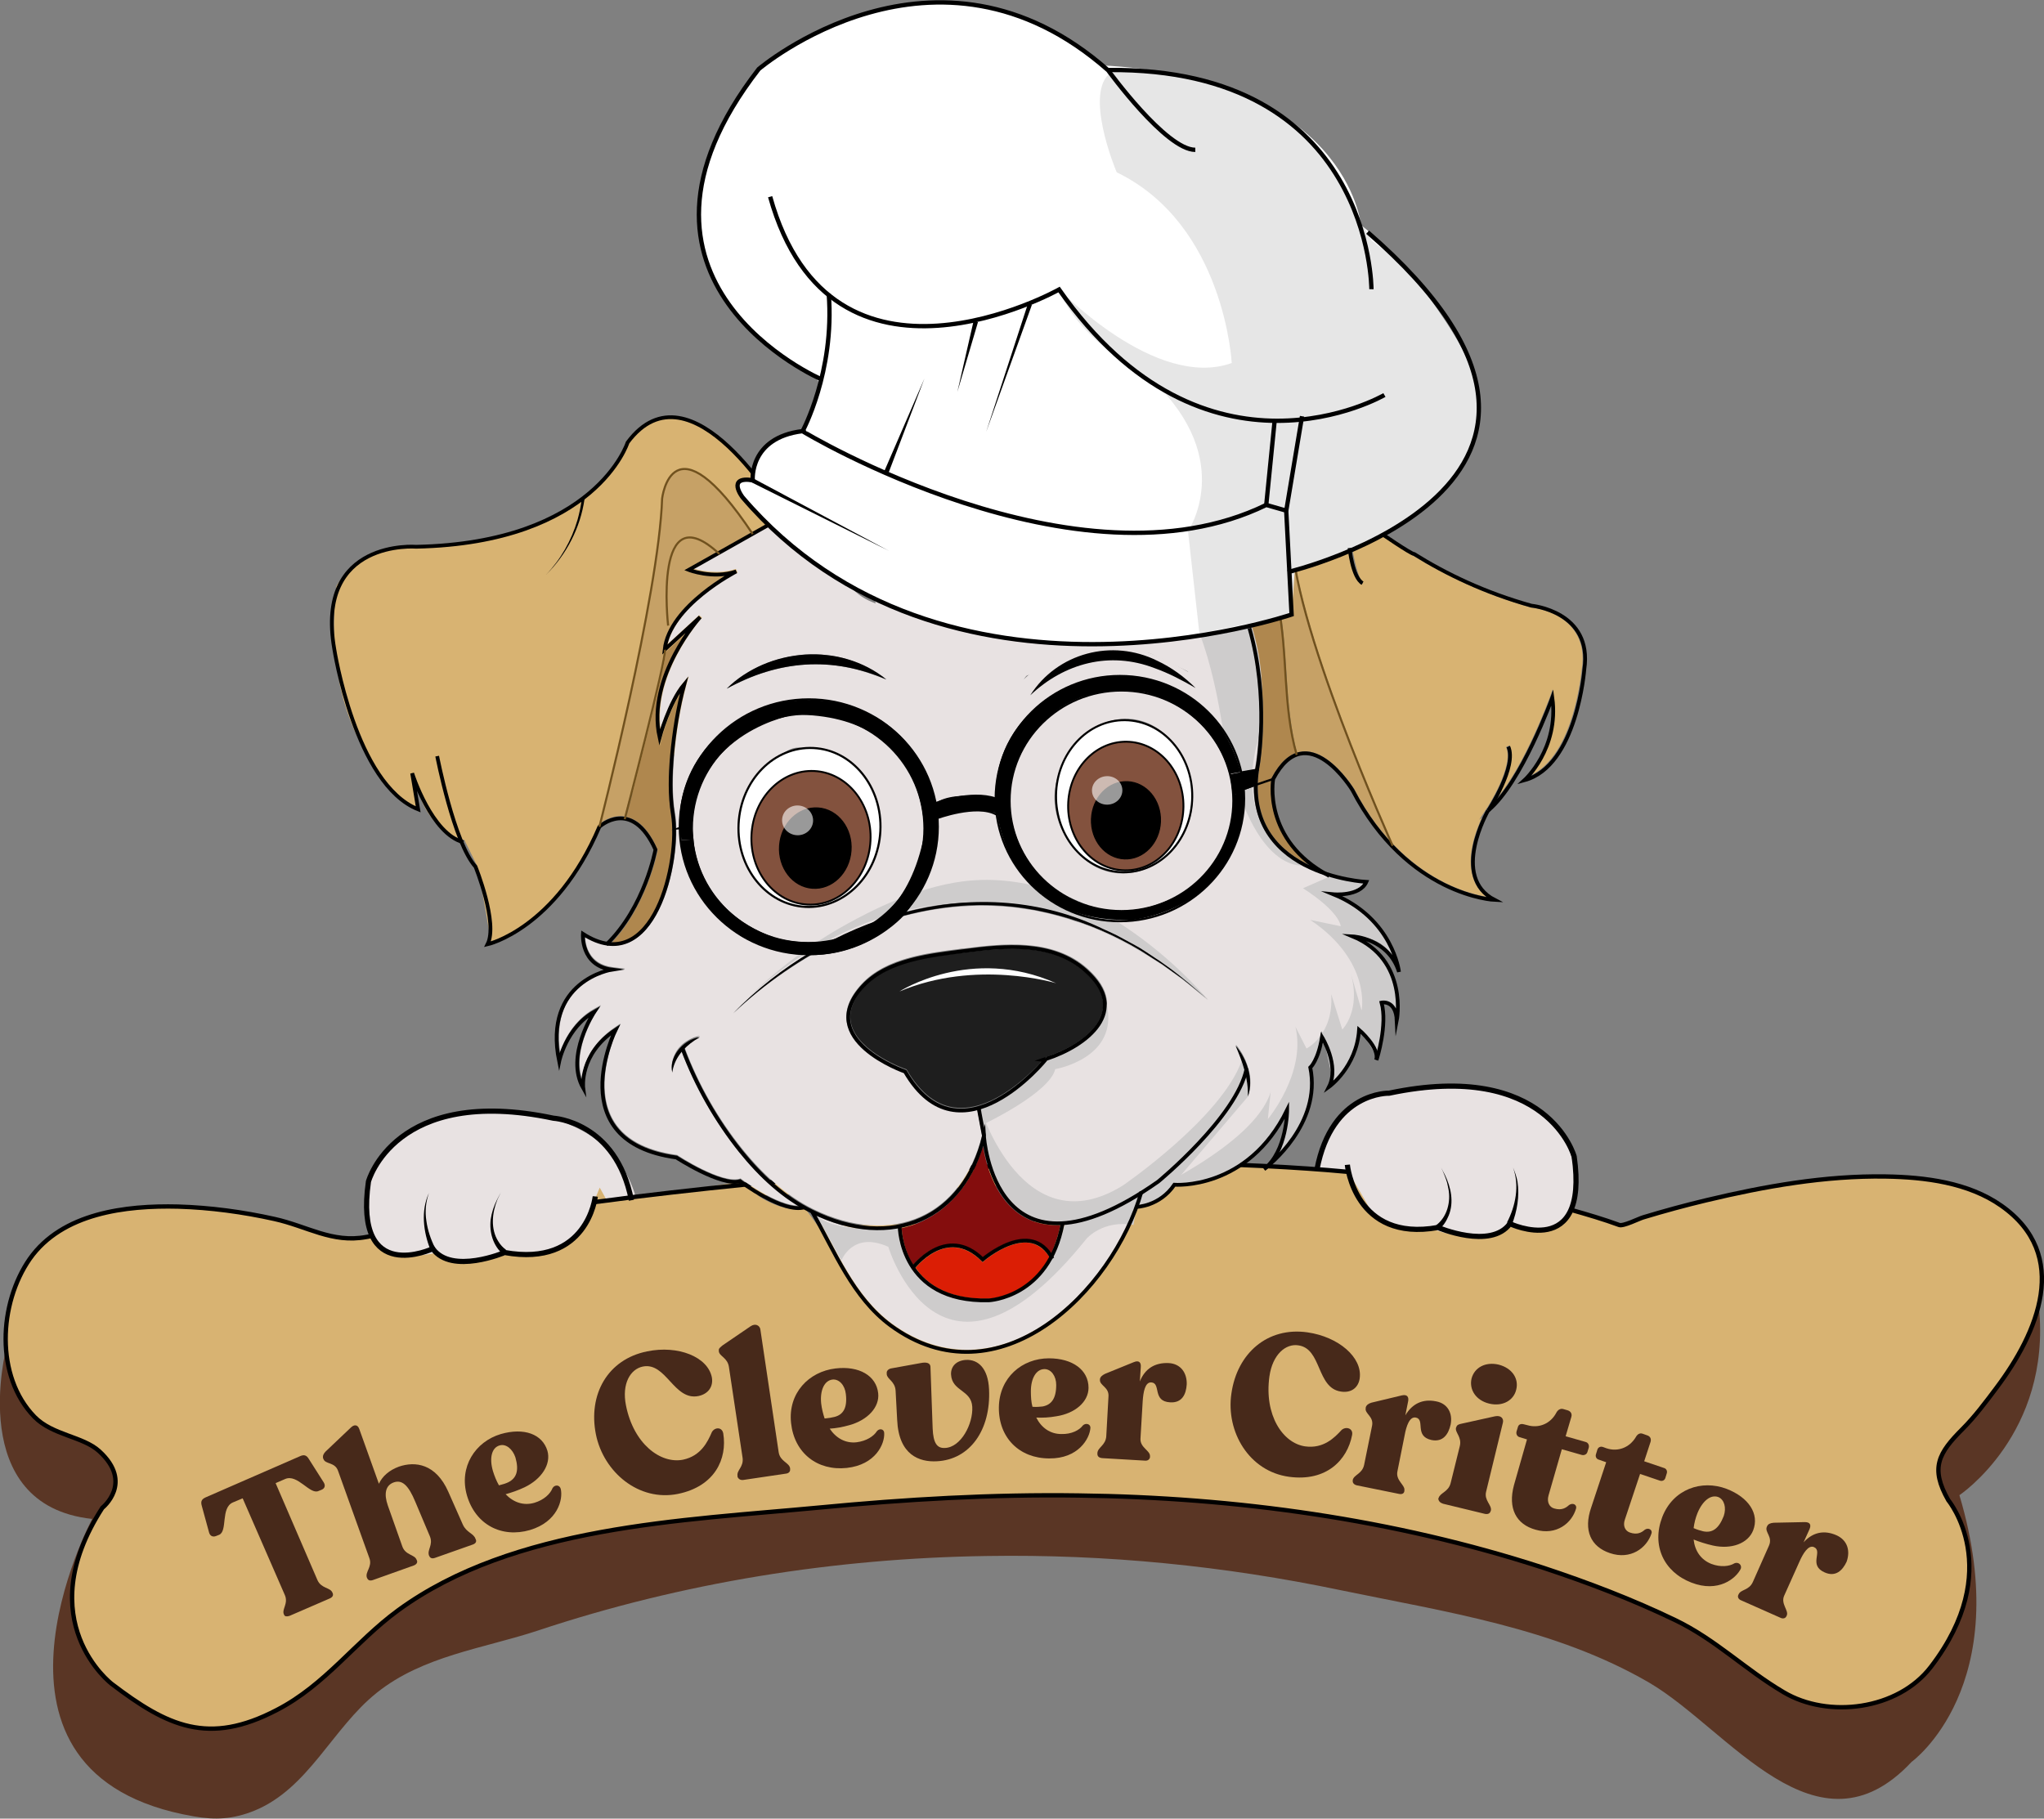 <?xml version="1.0" encoding="UTF-8"?>
<svg xmlns="http://www.w3.org/2000/svg" xmlns:xlink="http://www.w3.org/1999/xlink" version="1.1" id="Layer_1" x="0px" y="0px" viewBox="0 0 645.2 574.1" style="enable-background:new 0 0 645.2 574.1;" xml:space="preserve">
<rect x="0" y="0" width="645.2" height="574.1" fill="#808080" stroke="none"/>
<style type="text/css">
	.st0{fill:#E8E2E2;}
	.st1{fill:#5A3625;}
	.st2{fill:#D8B372;stroke:#000000;stroke-width:1.372;stroke-miterlimit:10;}
	.st3{fill:#D8B372;}
	.st4{fill:#AF874E;}
	.st5{fill:#DB1E05;}
	.st6{fill:#C6A166;}
	.st7{fill:#1E1E1E;}
	.st8{fill:#FFFFFF;}
	.st9{fill:#840D0D;}
	.st10{fill:#CECCCC;}
	.st11{fill:none;stroke:#000000;stroke-width:1.188;stroke-miterlimit:10;}
	.st12{fill:#FFFFFF;stroke:#000000;stroke-width:0.637;stroke-miterlimit:10;}
	.st13{fill:none;stroke:#70511E;stroke-width:0.661;stroke-miterlimit:10;}
	.st14{fill:none;stroke:#000000;stroke-width:1.63;stroke-miterlimit:10;}
	.st15{fill:none;stroke:#000000;stroke-width:1.366;stroke-miterlimit:10;}
	.st16{fill:none;stroke:#000000;stroke-width:0.686;stroke-miterlimit:10;}
	.st17{fill:none;stroke:#000000;stroke-width:0.713;stroke-miterlimit:10;}
	.st18{fill:none;stroke:#000000;stroke-width:0.618;stroke-miterlimit:10;}
	.st19{fill:none;stroke:#000000;stroke-width:0.642;stroke-miterlimit:10;}
	.st20{fill:#83523E;stroke:#000000;stroke-width:0.59;stroke-miterlimit:10;}
	.st21{stroke:#000000;stroke-width:0.334;stroke-miterlimit:10;}
	.st22{opacity:0.6;fill:#FFFFFF;}
	.st23{opacity:0.1;}
	.st24{fill:#FFFFFF;stroke:#000000;stroke-width:0.663;stroke-miterlimit:10;}
	.st25{stroke:#000000;stroke-width:0.348;stroke-miterlimit:10;}
	.st26{fill:#47291A;}
</style>
<g>
	<g>
		<path class="st0" d="M329.8,203.1l-11,11.8l10.3-3.2c0,0,18.1-15.9,50,0.6l-3.2-9.6L329.8,203.1z"></path>
		<path class="st1" d="M2,425.5c0,0-13.1,49.7,27.1,54c0,0-43.2,81,32.1,93.9c6.8,1.2,12.4,0.9,19.1-1.8c17.1-7,24.6-26,38.6-37.2    c14.6-11.7,33.7-14,50.7-19.6c45.9-15.3,94-22.9,142-23.6c37.4-0.6,74.8,3.1,111.6,10.8c32.8,6.8,67.7,11.9,97.4,29.2    c25.1,14.7,52.9,57,82.8,25c0,0,33.1-23.8,15.1-84.2c0,0,29.1-19.4,25.1-59.4"></path>
		<path class="st2" d="M495.8,381.9c5.3,1.5,10.4,3,15.3,4.8c1.3,0.5,6.2-2,7.6-2.4c6.6-2,13.2-3.8,19.9-5.4    c18.4-4.4,37.5-7.8,56.6-7.5c12.4,0.2,26.1,1.9,36.5,9.2c22.2,15.6,11.5,40.2-1.5,57.5c-3.3,4.4-6.8,9.1-10.7,13    c-7.6,7.6-10.3,12.3-4.5,22.5c0,0,18.1,21.8-5.5,52.6c-10.4,13.6-32.4,16.4-46.5,8c-12.2-7.2-21.4-16.6-34.3-22.8    c-13.5-6.5-27.4-11.8-41.6-16.5c-47.1-15.3-97.1-22.2-146.6-22.8c-27.3-0.4-54.7,1.2-81.8,3.8c-43.3,4.1-96.6,5.8-133.1,32.5    c-13.5,9.9-22.9,23.5-38.2,31.4c-21.6,11.3-34.5,5.2-52.1-8.2c0,0-26.1-19.8-3-55.6c0,0,10-7.9-1-17.9c-5.2-4.7-14.7-5-20.4-10.8    c-12.5-12.8-11.3-35.8-1.5-49.9c10.2-14.5,30.3-16.9,46.8-16.5c10.2,0.3,20.5,1.7,30.4,3.9c10.4,2.3,18.2,7.7,29,5.7    c0,0,0.7-0.1,2-0.4"></path>
		<path class="st0" d="M416.5,369.2l9.2,0.8c0,0,3.6,22,26.7,18.1c0,0,17.1,6.2,23.8-1c0,0,20.1,7.7,20.8-12.4c0,0,4-29-37.2-31.7    l-21.6,2.2C438.3,345,416.7,347.6,416.5,369.2z"></path>
		<path class="st0" d="M200.7,377.9l-13.6,2.7c0,0-1,17.6-26.9,15.4c0,0-15.8,5-22.6-0.5c0,0-20.8,5.2-21.6-9.4    c0,0-8.3-27,31.4-35.2C147.4,350.8,191.2,345.2,200.7,377.9z"></path>
		<path class="st3" d="M183.5,389.3l5.8-14.4l2.5,4.5l41.8-6.3c0,0,11,10.6,20.4,8.2l5.5,7.5l-32.1,18.8L183.5,389.3z"></path>
		<path class="st3" d="M434.3,384.8l-8.6-14.8l-36-1.4c0,0-7.4,6.6-18.9,5.4c0,0-3,6.6-11.1,6.4l-9.1,17.6l45.2,9.3L434.3,384.8z"></path>
		<path class="st2" d="M187.5,379.5c4.2-0.5,8.6-1.1,13.1-1.7c59.1-7.2,140-13.9,212.1-8.9c4.2,0.3,8.3,0.6,12.4,1    c0.2,0,0.3,0,0.4,0"></path>
		<g>
			<path class="st3" d="M189.7,259.8c0,0-13.8,34.1-34.8,37.3c0,0-2.8-17.5-4.4-24l-3.9-7.9c0,0-12.7-2.6-15.5-19.4     c-0.1-0.6-0.2-1.3-0.3-2l1.1,12.1c0,0-31.8-19.4-25.7-70.9c0,0,8-14.4,25.3-11.9c0,0,57.2-2.4,66.1-33.6c0,0,19-27.5,48.7,23.2     L220.4,231L189.7,259.8z"></path>
			<path class="st4" d="M199.8,295.7c10.4-6.7,13.7-28.6,12.1-38.4c-1.1-6.6-0.7-13.3-0.3-18.5c0.6-6.9,1.7-13.6,3.2-19.9     c-3.7,5.8-5.9,14-5.9,14.1l-0.6,2.4l-0.5-2.4c-2.8-13.2,4.1-26.1,8.9-33.2l-6.5,6c-0.6,6.1-10.8,45.7-12.5,52.1c0,0,0,0,0,0     c3.9,0.8,7.2,4.2,9.8,10.1l0.1,0.2l0,0.2c0,0.2-3.3,17.4-14.6,29.3C195.3,297.7,197.6,297.1,199.8,295.7z"></path>
			<path class="st5" d="M325.3,392.4c-6.7-1.2-14.6,5.6-14.7,5.7l-0.4,0.4l-0.4-0.4c-3.1-3.1-6.4-4.5-9.8-4.3     c-5.4,0.4-9.7,4.9-11,6.4c0.8,1.1,1.6,2.2,2.7,3.2c4.8,4.6,11.7,6.8,20.5,6.6c0,0,4.7-0.2,9.8-3.3c3-1.8,6.6-4.8,9.3-9.9     C329.7,394.4,327.7,392.9,325.3,392.4z"></path>
			<path class="st6" d="M209.1,206.7l0.2-1.6c1.1-10.8,13.4-19.5,19.5-23.3c-6.1,0.7-11.3-1.3-11.6-1.4L216,180l10.1-5.7     c-4.4-3.9-7.9-5.2-10.4-3.9c-7.2,3.6-4.6,26.9-4.6,27.1l-0.4,0c-0.1-1-2.7-23.8,4.8-27.5c2.7-1.3,6.4,0,11,4.1l10.6-6     c-12-17.8-18.7-20.6-22.2-19.8c-4.8,1.1-5.7,9-5.7,9c-0.9,27.8-17.1,92.8-19.5,102.4c1.4-1,4.2-2.5,7.5-2     c4.3-16.4,11.6-45.6,12.4-51.6L209.1,206.7z"></path>
			<path class="st7" d="M329.9,333.8l0.2-0.1c7.7-2.5,16.4-7.6,17.9-14.5c0.9-4.1-1-8.2-5.5-12.3c-6.3-5.7-14.1-7.4-22.7-7.4     c-4.9,0-10,0.5-15.2,1.2c-0.6,0.1-1.3,0.2-1.9,0.2c-10.6,1.3-22.5,2.8-29.7,10.5c-3.8,4.1-5.3,8.1-4.3,11.9     c2.3,9,17.1,14.2,17.3,14.2l0.2,0.1l0.1,0.2c4.3,7.4,9.7,11.5,15.9,11.9c13.8,1,27.6-15.8,27.8-16L329.9,333.8z"></path>
			<path class="st6" d="M407.6,167.4c0-0.1-2.2-15-9.6-16.5c-5.3-1.1-12,4.8-19.9,17.6c3,3,5.6,6.3,8,9.8c2.9-3.4,5.6-4.9,8.2-4.3     c5.9,1.4,8.7,13,9.4,16.5c1.4,7,1.8,14.2,2.3,21.1c0.5,8.5,1.1,17.4,3.4,26c0.8-0.2,1.5-0.4,2.3-0.4c8.2-0.3,15.4,11.4,15.8,11.9     l0,0c3.4,6.6,7.2,11.9,11.1,16.2C433.5,253.7,406.6,191.4,407.6,167.4z"></path>
			<path class="st4" d="M403.3,190.6c-1.4-7.1-4.6-15.2-9.1-16.2c-2.4-0.6-5.1,0.9-7.9,4.3c0.2,0.4,0.5,0.7,0.7,1.1     c4.9,8,8.3,17.4,10.2,28c3.1,18,0.5,33.4,0.5,33.5c-1.7,9.5-0.2,17.4,4.7,23.5c3,3.7,6.8,6.3,10.8,8.2     c-6.7-5.3-9.6-11.3-10.9-15.9c-1.8-6.3-0.9-11.1-0.9-11.3l0-0.1l0-0.1c2.2-4.2,4.7-6.8,7.6-7.9c-2.4-8.7-2.9-17.5-3.4-26.1     C405.1,204.7,404.7,197.6,403.3,190.6z"></path>
			<path class="st3" d="M483.4,191.8l-0.1,0c-26-7.4-44.5-20.2-55.4-29.8c-1-0.8-1.9-1.7-2.7-2.5c0.4,4.7,1.8,20.2,5,24.6l-0.7,0.4     c-3.5-5-4.9-22.5-5.2-25.8c-9.1-8.5-13.7-15.3-14-15.8c-4.8-5.8-10-8.3-15.3-7.6c-12.8,1.8-23.2,22-25.3,26.2     c2.9,2,5.6,4.2,8.1,6.7c8-12.9,14.8-18.8,20.3-17.7c7.7,1.6,9.8,16.2,9.9,16.8c-1,24.8,27.9,90.8,31.4,98.8     c5.9,6.3,11.9,10.2,16.7,12.6c5.6,2.8,10.4,3.9,13.1,4.4c-2.1-1.6-3.5-3.7-4.3-6.3c-2-6.7,1-14.7,2.9-18.7l-0.9,0.7l2.2-3.3     c0.1-0.1,9-13.7,6.3-19.7l1.1-0.5c2,4.4-1.4,12-4,16.7c9-10.6,16.7-31.9,16.8-32.1l0.8-2.3l0.3,2.4c1.7,12.4-4.2,21.1-7.3,24.8     c14-6.4,16.1-33.3,16.2-33.6l0,0c0.8-5.1-0.2-9.4-2.8-12.7C492,192.6,483.4,191.8,483.4,191.8z"></path>
			<path class="st0" d="M401.4,265.5c-5.1-6.4-6.8-14.6-5-24.4c0-0.1,2.6-15.4-0.5-33.2c-2.8-16.4-11.2-38.3-34.8-50.1l-0.1-0.1     c-1.3-1-30.4-23.4-29.1-40.2c-2.6,2.7-8.2,9.3-5.7,14.1l0.8,1.2l-0.9,0.7c-0.4-0.4-0.7-0.9-1-1.4l-3.9-5.7     c-0.2,3.4-0.4,11.2,2.6,14.3l-0.8,0.8c-0.2-0.2-25-23.3-46.8-20.9c-7.9,0.9-14.5,5-19.7,12.2c4.2-0.2,17.5-0.3,25.4,7.9l1.1,1.1     l-1.5-0.1c-0.9-0.1-20.1-1.4-26.2-2.9c0.4,2.1,2.3,7.7,12.1,8l2.1,0.1l-1.8,1c0,0-3.7,2.1-6.4,6.3c-0.5,0.7-0.9,1.4-1.2,2.1l0,0     l0,0c-2.1,4.3-2.3,9-0.8,14.1c0.4-2.4,1.5-5.8,4.6-8.3l1.2-1l-0.3,1.5c0,0.2-3.3,19.8,10.1,25.9c-0.3-3.3-0.7-14.1,5.3-24.7     l1-1.8l0.1,2.1c0.2,3.9,1.1,10.1,2.7,12.1c0.7-2.9,3.2-11.6,8.1-17.2l2.1-2.4l-1.1,3c0,0.1-4.3,12.1-1.6,19.4     c1.1-4.4,4.4-16.1,10.3-21.8l1.6-1.5l-0.6,2.1c-0.1,0.2-6.2,23.3,6.7,34.1c-0.3-4.2,0.1-16.5,13.5-28.6l0.8,0.9     c-15.8,14.3-13,28.8-13,28.9l0.3,1.5l-1.2-0.9c-6.2-4.5-9.6-12.2-9.8-22.2c-0.1-4.9,0.6-9.2,1.1-11.7c-5.8,7.3-8.8,21-8.8,21.2     l-0.3,1.5l-0.8-1.3c-3.1-5.4-1.5-13.9-0.3-18.6c-4.2,6.4-6,14.8-6,14.9l-0.2,0.8l-0.7-0.4c-2.6-1.3-3.5-8-3.8-11.6     c-5.8,11.8-4.1,23.1-4.1,23.2l0.2,1l-1-0.4c-6.4-2.5-10.4-8.1-11.7-16.2c-0.6-4.1-0.4-7.8-0.2-9.8c-3.4,3.7-3.2,8.9-3.2,9     l0.1,3.3l-1.3-3.1c-2.8-6.6-2.3-12-0.7-16.1l-39.5,22.3c2.4,0.7,8,1.9,13.4,0.1l0.5,1.1c-0.2,0.1-19.2,9.9-22,22.6l9.9-9.1     l0.9,0.8c-0.2,0.2-15.3,17.1-13.1,35c1.2-3.6,3.7-10.4,7.2-14.5l1.7-2l-0.7,2.5c-1.9,7.1-3.2,14.7-3.9,22.6     c-0.4,5.1-0.8,11.8,0.3,18.2c1.7,10-1.9,32.6-12.6,39.6c-4.6,3-10,2.7-15.8-0.7c0.1,2.5,1.1,8.6,8.6,9.6l4,0.5l-4,0.6     c-0.1,0-8.3,1.4-13.2,8.3c-3.2,4.5-4.3,10.4-3.3,17.4c1.2-3.6,4.3-10,10.7-13.6l2.2-1.2l-1.4,2.1c-0.1,0.1-7.7,11.6-4.6,21.1     c0.4-3.8,2.3-10.7,10.4-16.2l1.8-1.2l-1,2c-0.1,0.2-7.9,16.3-1.6,28c3.4,6.3,10.3,10.1,20.4,11.5l0.1,0l0.1,0.1     c0.1,0.1,13.9,9.1,19.6,7.4l0.3-0.1l0.2,0.2c0.1,0.1,11.3,8.5,18.1,8.4c-6.6-4-12.9-9.7-18.9-17.1c-7.5-9.4-13.8-20.4-18.1-31.8     c0,0,0,0,0,0c-0.8,0.9-1.4,1.9-1.9,3c-0.5,1.1-0.9,2.3-1,3.5c-0.3-1.2-0.2-2.6,0.2-3.8c0.4-1.3,1-2.5,1.8-3.5     c0.5-0.5,0.9-1,1.4-1.4c0.3-0.2,0.5-0.4,0.8-0.6c0.3-0.2,0.6-0.4,0.8-0.5c0.6-0.4,1.2-0.6,1.8-0.9c0.6-0.2,1.2-0.4,1.9-0.5     c-0.5,0.4-1.1,0.7-1.6,1.1l-0.8,0.5c-0.3,0.2-0.5,0.3-0.7,0.6c-0.2,0.2-0.5,0.4-0.7,0.6c-0.2,0.2-0.4,0.4-0.7,0.6     c-0.1,0.1-0.2,0.2-0.3,0.3l0,0c4.3,11.5,10.6,22.6,18.2,32c7,8.7,14.5,15.1,22.4,19c12.2,6,24.3,6.8,34.1,2.3     c9.4-4.3,16.2-13.4,19.2-25.6l-1.5-8.2c-1.7,0.4-3.4,0.7-5.1,0.7c-0.5,0-0.9,0-1.4-0.1c-6.6-0.5-12.2-4.6-16.7-12.3     c-1.9-0.7-15.5-5.9-17.8-15c-1.1-4.2,0.5-8.6,4.6-13c7.5-8,20.2-9.6,30.5-10.9c0.6-0.1,1.3-0.2,1.9-0.2c11-1.4,27.7-3.6,38.8,6.4     c4.9,4.4,6.9,8.9,5.9,13.4c-1.6,7.3-10.6,12.7-18.5,15.3c-1.2,1.4-10.2,12-21,15.3l1,5.7l0.3-1.1l0.2,4c0,0.2,1.3,19.1,14,25.1     c8.5,4,20.1,1.4,34.5-7.6c0-0.1,0-0.2,0.1-0.2l0.2,0.1c1.7-1.1,3.5-2.2,5.3-3.5c0.8-0.6,24.3-20.3,27.6-34.9     c-0.2-0.5-0.3-1.1-0.5-1.6c-0.1-0.3-0.2-0.7-0.3-1c-0.1-0.3-0.2-0.6-0.4-1l-0.2-0.5c-0.1-0.2-0.1-0.3-0.2-0.5l-0.4-1     c-0.3-0.7-0.6-1.3-0.8-2c0.5,0.5,0.9,1.1,1.3,1.7c0.4,0.6,0.8,1.2,1.1,1.9c0.2,0.3,0.3,0.6,0.5,1c0.2,0.3,0.3,0.7,0.4,1     c0.3,0.6,0.4,1.2,0.6,1.8l0.1,0c0,0,0,0.1,0,0.1c0,0,0,0.1,0,0.1c0.4,1.4,0.6,2.8,0.6,4.3c0,1.4-0.2,2.9-0.7,4.2     c0-1.4-0.1-2.8-0.2-4.2c-0.1-0.7-0.2-1.4-0.3-2c-4.9,14.9-26.5,32.7-27.4,33.5l0,0c-1.8,1.3-3.5,2.4-5.2,3.5     c-0.3,1.1-0.7,2.3-1.1,3.4c2-0.3,7.1-1.5,10.6-6.7l0.2-0.3l0.4,0c0.1,0,5.8,0.4,12.9-2.2c6.6-2.5,15.7-8.1,22.1-21.1l1.1-2.3v2.6     c0,0.4,0,7.3-2.9,13.3c5-5.5,11.3-15,9-26.5l-0.1-0.3l0.3-0.2c0,0,2.4-2.2,3.5-9.3l0.2-1.6l0.8,1.4c0.2,0.3,4.7,7.5,3.1,14     c2.5-2.5,7-8,7.5-16.1l0.1-1.2l0.9,0.8c0.2,0.2,3.9,3.4,5.3,6.7c0.9-3.7,2-10.1,0.8-14.7l-0.2-0.6l0.6-0.1c0.1,0,1.8-0.4,3.4,0.8     c0.5,0.4,1,1,1.3,1.6c0-1.8-0.1-4.1-0.7-6.6c-1.6-7.4-6.1-12.6-13.2-15.6l-3.1-1.3l3.4,0.2c0.1,0,7.8,0.5,12.5,6.4     c-2.1-5.5-7.2-13.9-18.8-18.6l-3.7-1.5l4,0.4c0.1,0,6.9,0.6,9.4-2.8c-1.8-0.2-6-0.7-10.8-2.2l-0.2,0.3c-0.5-0.3-1-0.6-1.5-0.8     C412.1,274.2,405.8,271,401.4,265.5z M376.5,250.4c0.4,7.6-2.8,16.3-10,21.3c-1.4,1-7.4,5.1-15.2,3.8c-6.5-1.1-10.3-5.3-11.9-7     c-0.7-0.8-7.6-8.6-6.4-19.1c1.3-11.3,11.8-23.8,24.4-22.4C368.9,228.3,375.9,240.4,376.5,250.4z M325.4,211.5     c0.8-1,1.6-1.9,2.5-2.7c1.8-1.7,3.8-3.2,6-4.5c4.4-2.5,9.5-4,14.6-4.1c2.6,0,5.1,0.2,7.6,0.8c0.3,0.1,0.6,0.1,0.9,0.2l0.9,0.3     l0.9,0.3c0.3,0.1,0.6,0.2,0.9,0.3l1.8,0.7c0.6,0.2,1.1,0.5,1.7,0.8c4.5,2.1,8.6,5.1,12,8.6c-4.3-2.5-8.5-4.7-13-6.3     c-2.2-0.8-4.5-1.4-6.8-1.9c-0.6-0.1-1.2-0.2-1.7-0.3c-0.6-0.1-1.2-0.1-1.7-0.2c-0.3,0-0.6-0.1-0.9-0.1l-0.9,0     c-0.6,0-1.2-0.1-1.7,0c-4.6,0-9.2,1.2-13.5,3.1c-2.1,1-4.2,2.1-6.2,3.5c-2,1.3-3.9,2.8-5.7,4.5     C323.9,213.5,324.6,212.5,325.4,211.5z M231.9,215.1c0.9-0.7,1.8-1.4,2.8-2c1.9-1.2,3.9-2.3,6-3.2c4.2-1.8,8.8-2.9,13.4-3.3     c2.3-0.2,4.6-0.1,6.9,0.2l1.7,0.2c0.6,0.1,1.1,0.2,1.7,0.3l0.8,0.2l0.8,0.2l1.7,0.5c4.4,1.4,8.5,3.5,12,6.3     c-4.2-1.7-8.4-3.1-12.6-3.9c-2.1-0.4-4.3-0.7-6.4-0.8c-0.5-0.1-1.1,0-1.6-0.1c-0.5,0-1.1,0-1.6,0c-0.5,0-1.1,0-1.6,0l-1.6,0.1     c-4.3,0.3-8.6,1.1-12.7,2.4c-2.1,0.6-4.1,1.4-6.2,2.3c-2,0.9-4,1.8-6,2.9C230.2,216.6,231,215.8,231.9,215.1z M252,236     c3.3,0,5.8,2.8,10,7.6c4,4.5,7.4,8.5,7.4,14c0,5.2-3,8.9-5.2,11.5c-1.2,1.5-9.5,11.7-17.1,9.6c-7.3-2-9.4-14.3-8.7-22     C239.4,247.2,245.4,236,252,236z M364.8,303.2c-0.7-0.5-1.5-1-2.2-1.4l-2.2-1.3l-1.1-0.7l-1.1-0.6l-2.3-1.3     c-3.1-1.6-6.2-3.2-9.4-4.5c-1.6-0.7-3.2-1.3-4.9-1.9l-2.5-0.8c-0.4-0.1-0.8-0.3-1.2-0.4l-1.2-0.4c-3.3-1-6.7-1.8-10.1-2.5     c-0.9-0.1-1.7-0.3-2.6-0.4l-2.6-0.4c-1.7-0.2-3.5-0.4-5.2-0.5c-3.5-0.2-6.9-0.3-10.4-0.1c-6.9,0.3-13.8,1.4-20.6,3.2     c-6.7,1.8-13.2,4.3-19.5,7.2c-6.3,3-12.3,6.5-18,10.4c-5.7,3.9-11.2,8.3-16.2,13.1c2.4-2.5,5-4.9,7.6-7.1     c2.7-2.3,5.4-4.4,8.2-6.4c5.7-4.1,11.7-7.7,18-10.8c6.3-3.1,12.9-5.6,19.6-7.5c6.8-1.9,13.8-3,20.8-3.3c3.5-0.2,7-0.1,10.5,0.2     c1.8,0.1,3.5,0.3,5.2,0.5l2.6,0.4c0.9,0.1,1.7,0.3,2.6,0.5c3.5,0.7,6.9,1.5,10.2,2.6l1.3,0.4c0.4,0.1,0.8,0.3,1.2,0.4     c0.8,0.3,1.7,0.6,2.5,0.9c1.6,0.7,3.3,1.3,4.9,2c3.2,1.4,6.3,3,9.4,4.6l2.3,1.3l1.1,0.7l1.1,0.7l2.2,1.4c0.7,0.5,1.5,1,2.2,1.5     c5.8,3.9,11.2,8.3,16.3,13C376.1,311.2,370.6,306.9,364.8,303.2z"></path>
			<path class="st8" d="M240.6,259.9c0.5-5.5,2.6-10.5,6-14.2c3.4-3.6,7.6-5.4,11.9-5c8.8,0.8,15.2,10.7,14.1,22.1     c-0.5,5.5-2.6,10.5-6,14.2c-3.1,3.3-6.9,5.1-10.8,5.1c-0.4,0-0.8,0-1.2-0.1c-4.3-0.4-8.1-2.9-10.8-7.1     C241.3,270.7,240.1,265.4,240.6,259.9z"></path>
			<path class="st9" d="M334.7,386.8c-3.7,0.1-7.1-0.5-10.1-1.9c-10.2-4.8-13.4-17.2-14.3-23c-3.4,11.1-10.1,19.4-19.1,23.6     c-2.1,1-4.3,1.7-6.6,2.2c0.1,1.2,0.5,6.5,3.6,11.6c1.6-1.8,5.9-6.1,11.6-6.5c3.6-0.3,7.1,1.2,10.4,4.2c1.8-1.5,8.9-6.8,15.3-5.6     c2.6,0.5,4.7,1.9,6.3,4.4C333,393.1,334,390.2,334.7,386.8z"></path>
			<path class="st0" d="M332.6,396.8c0,0.1,0.1,0.2,0.1,0.3l-0.4,0.2c-2.9,5.4-6.7,8.6-9.9,10.5c-5.3,3.2-10.1,3.4-10.3,3.4     c-0.4,0-0.8,0-1.1,0c-8.6,0-15.4-2.3-20.2-7c-6.4-6.1-7.2-14.3-7.3-16.4c-2.1,0.4-4.2,0.6-6.3,0.6c-6.2,0-12.7-1.5-19.3-4.5     c1.2,2.2,2.4,4.4,3.5,6.5c5.3,10.1,10.8,20.6,20.2,27.5c11.2,8.2,23.7,10.3,36.2,6.1c19.9-6.7,35.7-27.9,41.5-46.1     c-8.8,5.3-16.5,8.3-23.2,8.8C335.2,390.7,334,394,332.6,396.8z"></path>
		</g>
		<path class="st8" d="M283.9,313c0,0,22.6-14.6,49.5-2.6C333.4,310.4,308.2,302.7,283.9,313z"></path>
		<path class="st10" d="M265.6,397.9c0,0,3.5-9.4,14.8-4.3c0,0,16.5,54.9,62.6-2.6c0,0,5.2-6,14.8-4.3l1.4-8.8l-23.2,8.8    c0,0-6.9,32.7-39.1,21.5c0,0-12.9-6.5-13.4-20.4c0,0-19.6,1.7-25.7-4L265.6,397.9z"></path>
		<path class="st10" d="M359.1,377.9c0,0,36.8-16.1,42-33.2l-0.9,8.6c0,0,12.2-14.6,8.7-29.2l3.5,6.9c0,0,8.7-4.3,7.8-17.2l3.5,11.2    c0,0,6.1-6,2.6-18l3.5,12c0,0,3.2-15.5-16.2-28.6l9.6,2c0,0,0-4.3-11.9-12l8.2-3.6l10.8,2.2c0,0-0.8,5.1-9.4,2.8    c0,0,17.7,9.1,18.5,19.7c0,0-4-6.9-12.8-5.3c0,0,16.4,4.5,14.1,23.9c0,0-2-6.6-4.9-2.6c0,0,1.2,8.6-1.2,16l-5.4-8.9    c0,0-1.5,14.7-8.5,16.5l-2.7-12.5l-4.1,8.9c0,0,3.8,13.4-12.2,28.6c0,0,5.6-11.6,4.8-15.8c0,0-14.1,26.3-36.1,23.1    c0,0-4.1,8-11.2,7L359.1,377.9z"></path>
		<path class="st10" d="M309.6,350.2c0,0,13.6,43.5,44.9,24c0,0,30.9-21.2,37.4-39.2c0,0,2.6,2.8,2,11.2l-23.2,27.2l-11.6,4.5    C359.1,377.9,310.6,408.4,309.6,350.2z"></path>
		<path class="st10" d="M413.1,273c0,0-18.9,6.5-27.6-45.9c-3.5-21.2-10-42.1-25.8-57.6c-7-6.8-14.2-11.3-20-19.3    c-4.2-5.8-8.3-11.6-12.5-17.4c0,0-5.2-6.4,4.8-15.3c0,0,8.9,32.5,37.7,44c0,0,36.6,25.2,27.1,73.3    C396.8,234.8,387.8,263.9,413.1,273z"></path>
		<path class="st10" d="M231.4,319.9c0,0,65.1-75.9,150-4.2c-4.9-5.6-37.5-42.3-77.2-37.5c-15.3,1.9-29.9,9.7-36.5,13.3    C250.7,300.8,238.8,311.9,231.4,319.9z"></path>
		<path class="st10" d="M310.9,354.7c0,0,20.4-9.7,22.2-17.2c0,0,20.3-3.4,16.2-20.6c0,0-1.4,11.1-18.7,17.8c0,0-12.6,13.1-21,15.3    L310.9,354.7z"></path>
		<path class="st11" d="M394.4,198.3c6.3,22,2.7,42.9,2.7,42.9c-6.5,35.2,34.2,37.2,34.2,37.2c-2.1,4.7-10.4,3.9-10.4,3.9    c18.8,7.7,20.7,24.5,20.7,24.5c-3.3-10.6-14.6-11.2-14.6-11.2c17.7,7.4,13.9,26.6,13.9,26.6c-0.3-6.7-4.8-5.7-4.8-5.7    c1.9,7-1.4,17.6-1.6,18.1"></path>
		<path class="st11" d="M434.4,334.6C434.4,334.6,434.4,334.6,434.4,334.6c1.2-3.8-5.4-9.5-5.4-9.5c-0.8,11.8-9.5,18-9.5,18    c3.4-6.7-2.2-15.7-2.2-15.7c-1.2,7.4-3.7,9.6-3.7,9.6c3.6,17.8-13.1,30.9-14.5,32"></path>
		<path class="st11" d="M399,369.1C399,369.1,399,369.1,399,369.1c7.3-5.7,7.3-18.7,7.3-18.7c-12.5,25.5-35.6,23.6-35.6,23.6    c-4.7,6.9-12,7-12,7"></path>
		<path class="st11" d="M259.8,156l-42.4,23.9c0,0,7.6,3,15,0.5c0,0-21.1,10.8-22.6,24.7l11.2-10.3c0,0-17,18.7-12.8,38    c0,0,3-11.1,7.8-16.8c-2,7.4-3.2,15.1-3.9,22.7c-0.5,6.1-0.7,12.3,0.3,18.4c2.4,14.6-6,52.1-28.4,37.7c0,0-0.8,10,9.1,11.3    c0,0-21.8,3.4-16.6,29c0,0,2.2-10.7,11.1-15.7c0,0-9.3,13.9-3.5,24.1c0,0-1.4-10.7,10.2-18.4c0,0-17.5,35.3,19.2,40.3    c0,0,14.1,9.2,20.1,7.5c0,0,13.7,10.3,20.4,8.2"></path>
		<path class="st11" d="M215.5,331.2c4.3,11.5,10.6,22.6,18.3,32.2c6.2,7.7,13.6,14.7,22.6,19.1c25.2,12.4,47.9,2.2,54.2-23.8    c0,0,3.1,50.8,55,14.3c0,0,24.8-20.4,27.9-35.7"></path>
		<path class="st11" d="M256.4,382.6c7.1,12.5,12.8,27,24.7,35.8c33.9,24.9,70.2-10.6,79.2-42.2"></path>
		<g>
			<path d="M212.2,338.6c-1-4.6,2.6-9.2,6.8-10.7c0.6-0.2,1.2-0.4,1.9-0.5c-0.5,0.4-1.1,0.7-1.6,1     C215.7,330.8,212.8,334.2,212.2,338.6L212.2,338.6z"></path>
		</g>
		<g>
			<path d="M393.9,346.2c0.2-5.7-1.7-11-3.9-16.1C393.7,334.4,395.8,340.7,393.9,346.2L393.9,346.2z"></path>
		</g>
		<path class="st11" d="M284,387.3c0,0,0.1,23.9,28.1,23.2c0,0,18.9-0.8,23.3-24.2"></path>
		<g>
			<path d="M231.4,319.9c29.3-30.1,75.6-45.5,115.2-27.4c1.6,0.8,5.6,2.5,7.1,3.4c1.1,0.6,3.5,1.9,4.6,2.5c1.6,0.8,5.1,3.2,6.6,4.2     c1.3,0.8,3,2.1,4.3,3c4.1,3,8.3,6.7,12.1,10c-2.7-2.2-5.4-4.5-8.1-6.6c-1.5-1.1-5-3.6-6.4-4.6c-1.4-0.9-5.1-3.2-6.6-4.2     c-16.3-9.8-35.4-15.4-54.5-14.4C277.9,287.3,251.5,300.9,231.4,319.9L231.4,319.9z"></path>
		</g>
		
			<ellipse transform="matrix(1.294790e-02 -1 1 1.294790e-02 98.846 602.889)" class="st12" cx="354.8" cy="251.4" rx="24" ry="21.5"></ellipse>
		<path class="st11" d="M285.7,338.3c0,0-29.1-10.1-13.2-27.1c7.8-8.3,21.3-9.6,32-11c12.9-1.7,27.9-3.1,38.3,6.3    c14,12.6,0.6,23.5-12.6,27.8C330.3,334.3,303,368.1,285.7,338.3z"></path>
		<line class="st11" x1="310.6" y1="358.7" x2="308.9" y2="349.7"></line>
		<path class="st11" d="M288.1,400.3c0,0,10.6-14.1,22.1-2.7c0,0,15.2-13.2,22-0.3"></path>
		<path class="st11" d="M476.1,235.7c2.8,6.2-6.1,19.8-6.3,20.2"></path>
		<path class="st11" d="M469.7,255.9L469.7,255.9c10.6-8.7,20.3-35.7,20.3-35.7c2.2,16.2-8.8,26.1-8.8,26.1    c16.6-4.5,18.9-35,18.9-35c2.7-18.3-16.7-20.1-16.7-20.1c-14.7-4.1-26.9-10-37-16.3c-1,0-10.7-6.7-10.7-6.7"></path>
		<path class="st11" d="M481.3,246.3"></path>
		<path class="st11" d="M469.7,255.9c0,0-12,20.9,2.1,28.2c0,0-27.5-1.2-44.9-34.7c0,0-14.4-23.6-25-3.5c0,0-3.6,19.3,17.7,30.6"></path>
		<path class="st13" d="M409.3,238.3c-4.5-15.8-2.7-31.9-5.9-47.7c-2-9.8-7.9-24.3-17.9-11.3"></path>
		<path class="st13" d="M439.6,267c0,0-32.9-73-31.8-99.6c0,0-5.4-38.8-30.2,1.5"></path>
		<path class="st11" d="M246.8,162.4c0,0-28.7-49.6-48.7-22.7c0,0-10,31.7-66.7,32.9c0,0-31.9-2.6-25.9,32.2c0,0,6.6,42.8,26.5,50.7    l-1.9-11.4c0,0,6.1,19.2,16.2,21.8"></path>
		<path class="st11" d="M138,238.7c0,0,5.3,27.4,12.1,34.9c0,0,7.2,17.8,3.8,24.5c0,0,21.5-4.8,35.3-37.1c0,0,10.2-9.4,17.7,7.2    c0,0-3.3,18.2-15.5,30"></path>
		<path class="st13" d="M197.2,258.6c0,0,13.2-50.7,12.7-53.5"></path>
		<path class="st13" d="M210.9,197.5c0,0-4.9-42.3,16.2-22.6"></path>
		<path class="st13" d="M189.2,261c0,0,18.8-73.3,19.8-103.6c0,0,3.1-27.2,28.6,11.2"></path>
		<g>
			<path d="M184.5,157.6c-1.3,9-5.7,17.5-12.2,23.9c4.7-4.9,8.1-10.9,10-17.4c0.6-2.2,1.1-4.4,1.3-6.6L184.5,157.6L184.5,157.6z"></path>
		</g>
		<g>
			<path d="M229.4,217.4c13.2-13,35.9-14.7,50.4-2.9C262.6,207.1,245.7,208.4,229.4,217.4L229.4,217.4z"></path>
		</g>
		<g>
			<path d="M325.2,219.5c8.5-13.4,25.9-18,40.1-10.9c4.5,2.1,8.6,5.1,12.1,8.6c-4.3-2.5-8.5-4.7-13-6.3     C350.3,205.5,336,209.3,325.2,219.5L325.2,219.5z"></path>
		</g>
		<path class="st14" d="M187.9,377.7c0,0-2.4,22.4-28.6,17.7c0,0-16.7,7.1-22.7-1.2c0,0-25,11.8-20.3-21.2c0,0,8.3-30.6,58.4-20    c0,0,19.8,1.1,24.6,25.9"></path>
		<g>
			<path d="M158.8,396c-3.2-2.8-4.4-7-3.9-11.1c0.3-2.1,1-4.2,2-6.2c0,0,1.2-2.3,1.2-2.3l-1.1,2.3c-1.7,4.2-2.2,9.3,0.3,13.2     c0.6,1,1.5,2,2.4,2.6C159.7,394.7,158.8,396,158.8,396L158.8,396z"></path>
		</g>
		<g>
			<path d="M135.9,394.6c-2.3-5.7-3.1-12.4-0.5-18c-1,2.8-1.3,5.9-0.8,8.9c0.4,2.9,1.4,5.8,2.7,8.4     C137.3,393.8,135.9,394.6,135.9,394.6L135.9,394.6z"></path>
		</g>
		<path class="st14" d="M425.3,367.7c0,0,2.3,24.5,28.6,19.8c0,0,16.7,7.1,22.7-1.2c0,0,25,11.8,20.3-21.2c0,0-8.3-30.6-58.4-20    c0,0-18.1-0.6-22.8,24.1"></path>
		<g>
			<path d="M453.3,386.8c3.5-2.6,4.7-7.4,3.9-11.5c-0.1-0.4-0.3-1.4-0.4-1.9c-0.4-1.4-1.2-3.4-1.9-4.8c0,0,1.2,2.3,1.2,2.3     c1.9,3.9,2.9,8.6,1.2,12.8c-0.7,1.7-1.6,3.2-3.1,4.5L453.3,386.8L453.3,386.8z"></path>
		</g>
		<g>
			<path d="M475.7,385.9c2.7-5.2,4-11.6,1.9-17.3c0.6,1.4,1.1,2.8,1.4,4.4c0.7,4.6-0.1,9.3-1.8,13.7     C477.2,386.6,475.7,385.9,475.7,385.9L475.7,385.9z"></path>
		</g>
		<path class="st2" d="M183.5,389.3"></path>
		<line class="st15" x1="395.6" y1="161.3" x2="403.9" y2="135.8"></line>
		<g>
			<path d="M404.5,135.6c2.6,7.1,8.7,13.9,16.8,13.8c-2,0-4-0.1-5.8-0.8c-3.8-1.3-6.9-4.1-9.3-7.3c-1.2-1.6-2.2-3.3-3-5.2     C403.2,136,404.5,135.6,404.5,135.6L404.5,135.6z"></path>
		</g>
		<path class="st8" d="M407.7,194.1l1-14.1c34.4-10,58.6-30.7,58.5-50.8c0-12.7-9.7-26.3-16-35.2c-7.6-10.8-15.8-18.2-21.6-23    c0,0-4.4-46.5-82.5-50.4c0,0-45.1-45.8-107.6,1.1c0,0-53.1,56.6,17.3,96.7l2.5,3.2l-6.7,15.1c0,0-13.7,0.2-15.4,15.4    c0,0-7.4-2.1-2.7,5C234.4,157.1,282.9,228.9,407.7,194.1z"></path>
		<path class="st15" d="M399.7,159.4l6.3,1.8l1.7,32.8c0,0-109.7,37.3-173.3-37c0,0-5.2-6.7,3.2-5.4c0,0-1.2-13.4,15.7-15.5    C253.3,136.2,340.1,188.5,399.7,159.4z"></path>
		<path class="st15" d="M253.3,136.2c0,0,10.2-18.7,8.3-43.4"></path>
		<path class="st15" d="M437,124.7c0,0-56.4,32.8-102.7-33.3c0,0-71.8,40.2-91.2-29.3"></path>
		<path class="st15" d="M259.4,119.8c0,0-71.9-30.9-19.9-98c0,0,55.9-47.6,110.3,0.4c0,0,18.2,25.1,27.5,25.1"></path>
		<path class="st15" d="M432.9,91.3c0,0,0.2-70-83.1-69.2"></path>
		<g>
			<polygon points="325.7,96.3 311.3,136.3 324.5,95.8 325.7,96.3    "></polygon>
		</g>
		<g>
			<polygon points="302.2,123.7 307.3,101.4 308.7,101.7 302.2,123.7    "></polygon>
		</g>
		<g>
			<polygon points="279.2,148.6 291.8,119.5 280.5,149.2 279.2,148.6    "></polygon>
		</g>
		<g>
			<polygon points="237.9,151.1 280.6,173.9 237.3,152.3 237.9,151.1    "></polygon>
		</g>
		<path class="st15" d="M406.5,180.6c0,0,116.9-27.7,25.2-107.3"></path>
		<ellipse class="st16" cx="353.5" cy="252.1" rx="39.2" ry="38.7"></ellipse>
		<ellipse class="st17" cx="255.3" cy="261" rx="40.7" ry="40.2"></ellipse>
		<ellipse class="st18" cx="354" cy="252.8" rx="35.3" ry="34.8"></ellipse>
		<ellipse class="st19" cx="255.1" cy="261.5" rx="36.7" ry="36.2"></ellipse>
		<path class="st16" d="M295.7,258.3c0,0,12.6-4.7,18.8-1.2"></path>
		<path class="st16" d="M295.2,253.6c0,0,11.3-4.2,19.1-1.5"></path>
		<line class="st16" x1="392.4" y1="249.1" x2="401.9" y2="245.9"></line>
		<line class="st16" x1="391.6" y1="243.9" x2="397.3" y2="242.9"></line>
		<path d="M211.9,262l2.7-1c0,0-3.2-26.5,28.4-38.4c0,0,28.9-8.7,45.7,15.1c0,0,18.3,24.7-3.5,51.4c0,0-19.8,22.5-50.5,6.9    c0,0-19.6-12.2-19.6-30.8l3.8-0.2c0,0,0.5,22.1,25.6,31c0,0,38.4,11.9,47.2-32.2c0,0,2.5-38.2-40.9-38.2c0,0-31.7,5.2-32.3,35.9    L211.9,262z"></path>
		<polygon points="215.1,265.2 214.6,261 218.5,261.5 218.9,265   "></polygon>
		<path d="M295.7,258.3c0,0,13.3-4.7,20.3-1l3-0.2l-0.3-4.3c0,0-17-4.1-23.5,0.8L295.7,258.3z"></path>
		<path d="M396.4,242.9l-4.7,1.4c0,0-6.8-35.6-46.3-30.2c0,0-31.5,6.8-31.1,37.9c0,0,0.2,39.6,43.2,38.4c0,0,35.5-3.3,35.3-40.5    l-3.7,1c0,0,2.7,19-15.6,30.8c0,0-20.6,14.1-41.2-1.3c0,0-17.7-13.4-12.6-35.9c0,0,7.4-30.9,41.5-26c0,0,20.9,4.1,26.9,25.8    L396.4,242.9z"></path>
		<polygon points="389.1,251 388.3,244.4 396.4,242.9 396,248.2 392.5,249.5 392.6,250.2   "></polygon>
		
			<ellipse transform="matrix(1.294790e-02 -1 1 1.294790e-02 96.261 606.453)" class="st20" cx="355.3" cy="254.5" rx="20.3" ry="18.2"></ellipse>
		
			<ellipse transform="matrix(3.831182e-02 -0.999 0.999 3.831182e-02 83.253 604.182)" class="st21" cx="355.5" cy="258.8" rx="12.2" ry="10.9"></ellipse>
		
			<ellipse transform="matrix(0.999 -3.670804e-02 3.670804e-02 0.999 -8.928 13.002)" class="st22" cx="349.6" cy="249.6" rx="4.8" ry="4.5"></ellipse>
		<polygon class="st0" points="362.4,205.9 374.9,206.3 379.8,214.3   "></polygon>
		<line class="st15" x1="399.7" y1="159.4" x2="402.3" y2="133.3"></line>
		<line class="st15" x1="406" y1="161.3" x2="411" y2="131.4"></line>
		<path class="st23" d="M378.6,200l-3.6-32.3c0,0,15.2-22.2-10.9-47.3c0,0-24.1-13-29.8-29.1c0,0,30.5,31.9,54.5,23.3    c0,0-2.2-43.7-36.3-60.2c-0.7-1.6-10.3-25.2-1.9-31.5c2.1-1.6,5-1.9,14.5,0c15.9,3.2,23.8,4.7,33.4,10.5    C416,44,424.2,59.4,427.2,66c1.9,3.3,3.9,6.7,5.8,10c0,0,91.3,64.6-24.4,104l-1,14.1L378.6,200z"></path>
		<path class="st11" d="M426,173c0,0,0.9,9.3,4.1,11.1"></path>
		
			<ellipse transform="matrix(4.984224e-02 -0.999 0.999 4.984224e-02 -18.259 503.434)" class="st24" cx="255.5" cy="261.3" rx="25.1" ry="22.4"></ellipse>
		
			<ellipse transform="matrix(4.984224e-02 -0.999 0.999 4.984224e-02 -21.098 506.931)" class="st20" cx="255.9" cy="264.6" rx="21.1" ry="18.8"></ellipse>
		
			<ellipse transform="matrix(7.410227e-02 -0.997 0.997 7.410227e-02 -28.517 504.528)" class="st25" cx="257.4" cy="267.6" rx="12.7" ry="11.3"></ellipse>
		
			<ellipse transform="matrix(8.526824e-02 -0.996 0.996 8.526824e-02 -27.57 487.692)" class="st22" cx="251.8" cy="258.9" rx="4.7" ry="4.9"></ellipse>
		<g>
			<path class="st26" d="M91.4,510.1l12.7-5.5c0.9-0.4,1.2-1,0.9-1.7l-0.1-0.2c-0.7-1.6-3.5-1.2-4.7-3.9L87,468.2l3-1.3     c3.9-1.7,7.8,5,10.5,3.8l1-0.4c1-0.4,1.3-1.3,0.7-2.3l-4.7-7.4c-0.7-1.2-1.5-1.5-2.8-0.9l-29.8,13c-1.3,0.6-1.6,1.3-1.2,2.7     l2.3,8.4c0.3,1.1,1.2,1.5,2.2,1.1l1-0.4c2.7-1.2,0.4-8.5,4.3-10.2l3.1-1.3l13.3,30.5c1.2,2.7-1,4.5-0.3,6.1l0.1,0.2     C89.9,510.3,90.5,510.4,91.4,510.1z"></path>
			<path class="st26" d="M146.1,481.3l-4.6-10.4c-3.9-8.8-10.4-9.7-15.6-7.9c-3,1.1-5.2,3-6.3,5.4l-6.2-17.3     c-0.5-1.4-1.6-1.5-2.7-0.4l-7.9,7.5c-0.7,0.7-1,1.4-0.8,2.2l0.1,0.2c0.6,1.7,3.6,0.9,4.6,3.7l9.9,27.6c1,2.7-1.4,4.3-0.8,6.1     l0.1,0.2c0.3,0.7,0.9,0.9,1.8,0.6l12.9-4.6c0.8-0.3,1.3-0.9,1-1.6l-0.1-0.2c-0.6-1.7-3.5-1.4-4.5-4.2l-4.6-13     c-1.2-3.5-0.8-6.2,1.8-7.2c2.7-1,4.7,0.8,6.9,6.1l4.6,10.9c1.1,2.7-0.9,4.2-0.3,6l0.1,0.2c0.3,0.7,0.9,0.9,1.8,0.6l11.9-4.2     c0.9-0.3,1.3-0.9,1-1.6l-0.1-0.2C149.5,484,147.3,483.9,146.1,481.3z"></path>
			<path class="st26" d="M157.7,456.3c2-0.6,4.1,1.1,5,3.8c1.2,4.2,0.3,6.5-2.2,7.8c-0.8,0.4-1.8,0.7-3,1c-0.8-1.4-1.4-2.9-1.9-4.5     C154.4,460.3,155.2,457,157.7,456.3z M174.4,469.8c-0.7,1.8-2.7,3.7-5.7,4.6c-3.4,1-6.6-0.1-9.1-2.7c1.8-0.5,3.9-1.2,6-2.2     c5.4-2.6,8.4-7.3,7.2-11.5c-1.6-5.3-7.4-7.4-14.7-5.3c-8.1,2.4-13.3,10.4-10.7,19.4c2.7,9.2,10.9,13.5,19.9,10.9     c8.7-2.6,10.5-9.6,9.7-13C176.6,468.6,175,468.7,174.4,469.8z"></path>
			<path class="st26" d="M214,471.6c11.7-2.4,15.6-11.1,14.3-19.1c-0.4-2.1-2.7-2-3.6-0.4c-1.3,3-3.4,7.5-9.1,8.7     c-7.1,1.4-15.6-5-18-17.1c-1.4-6.9,1.4-11.5,5.3-12.3c7.4-1.5,9.8,10.9,17.6,9.3c3.2-0.7,4.7-3.1,4.2-5.9     c-1.3-6.5-10.7-10.2-20.4-8.2c-12.5,2.5-18.7,13.6-16.2,26.2C190.5,464.7,201.6,474.1,214,471.6z"></path>
			<path class="st26" d="M234.6,467.2l13.5-2c0.9-0.1,1.4-0.7,1.3-1.4l0-0.3c-0.3-1.8-3.1-2.1-3.6-5l-5.8-38.9     c-0.2-1.1-1.5-2-3.1-0.9l-8.8,6c-0.7,0.6-1.3,1-1.2,1.6l0,0.3c0.2,1.6,2.8,2,3.2,5l4.3,28.6c0.4,2.9-1.9,3.9-1.6,5.7l0,0.3     C233.1,466.9,233.7,467.3,234.6,467.2z"></path>
			<path class="st26" d="M262.8,435.5c2.1-0.2,3.9,1.8,4.2,4.6c0.5,4.3-0.8,6.5-3.6,7.2c-0.8,0.2-1.9,0.4-3.1,0.5     c-0.5-1.5-0.9-3.1-1.1-4.8C258.8,438.9,260.2,435.8,262.8,435.5z M276.8,451.8c-1,1.6-3.3,3.1-6.4,3.5c-3.5,0.4-6.5-1.3-8.5-4.3     c1.9-0.1,4.1-0.5,6.2-1.1c5.8-1.6,9.6-5.7,9.1-10.1c-0.6-5.5-6-8.7-13.5-7.8c-8.4,1-15,7.8-14,17.2c1,9.5,8.3,15.2,17.6,14.2     c9.1-1,12-7.6,11.8-11C279.1,451.1,277.6,450.8,276.8,451.8z"></path>
			<path class="st26" d="M295.7,461.3c10.4-0.5,17.1-9.8,16.5-22.7c-0.3-6.6-3.4-9.5-7.3-9.3c-3.1,0.2-4.8,2.1-4.7,4.6     c0.3,5.4,6.4,4.8,6.7,10.2c0.3,5.4-3.6,12.9-8.7,13c-2.4,0.1-3.6-1.5-3.8-6.1l-0.7-19.6c-0.1-1.1-1.2-1.5-3.1-1.1l-9.4,1.7     c-0.8,0.2-1.4,0.8-1.3,1.5l0,0.3c0.1,1.6,2.6,2.2,2.8,5.2l0.5,9.3C283.7,459.4,290.3,461.6,295.7,461.3z"></path>
			<path class="st26" d="M329.7,432.2c2.1,0,3.7,2.2,3.7,5c0,4.4-1.6,6.3-4.3,6.8c-0.8,0.1-2,0.2-3.2,0.1c-0.4-1.5-0.5-3.2-0.5-4.9     C325.4,435.1,327.1,432.2,329.7,432.2z M341.8,450c-1.1,1.5-3.6,2.8-6.8,2.7c-3.5,0-6.3-2-7.9-5.2c1.9,0.1,4.1,0,6.3-0.4     c6-0.9,10.2-4.6,10.2-9c0-5.6-5-9.3-12.5-9.3c-8.5,0-15.7,6.1-15.8,15.5c-0.1,9.6,6.5,16.1,15.9,16.1c9.1,0.1,12.8-6.2,13-9.7     C344.2,449.5,342.7,449.1,341.8,450z"></path>
			<path class="st26" d="M368.9,430.3c-4.4-0.2-7.5,1.8-9.1,5.8l0.3-4.6c0.1-1.3-0.5-2.2-2.2-1.5l-9.1,3.7c-1,0.5-1.5,1-1.6,1.7     l0,0.2c-0.1,1.8,2.9,2.3,2.7,5.2l-0.7,12.6c-0.2,2.9-2.7,3.5-2.8,5.3l0,0.3c0,0.8,0.6,1.2,1.4,1.3l13.6,0.8     c0.9,0.1,1.5-0.4,1.6-1.1l0-0.3c0.1-1.8-3.2-2.7-3-5.6l0.7-11.8c0.2-2.8,0.7-6,2.7-5.9c3.2,0.2,0.2,6,6,6.3     c3.7,0.2,5-2.5,5.2-5.7C374.7,433.4,372.7,430.5,368.9,430.3z"></path>
			<path class="st26" d="M406.9,466.2c11.8,1.6,18.4-5.3,19.9-13.2c0.4-2.1-1.9-2.8-3.3-1.6c-2.2,2.4-5.7,6-11.5,5.2     c-7.1-1-13-9.9-11.3-22.1c1-7,5.2-10.4,9.1-9.8c7.5,1,5.7,13.5,13.5,14.6c3.3,0.5,5.5-1.3,5.9-4.2c0.9-6.6-6.7-13.1-16.5-14.5     c-12.6-1.8-22.2,6.6-24,19.3C386.9,452,394.3,464.5,406.9,466.2z"></path>
			<path class="st26" d="M453.4,442.4c-4.3-0.9-7.6,0.7-9.8,4.4l0.9-4.5c0.2-1.2-0.2-2.2-2-1.8l-9.6,2.3c-1,0.3-1.6,0.8-1.8,1.5     l0,0.2c-0.4,1.8,2.6,2.6,2,5.6l-2.5,12.3c-0.6,2.9-3.2,3.1-3.6,4.8l0,0.2c-0.1,0.7,0.4,1.3,1.3,1.5l13.3,2.7     c0.9,0.2,1.6-0.1,1.7-0.9l0-0.2c0.3-1.7-2.8-3.1-2.2-6l2.3-11.5c0.5-2.7,1.5-5.9,3.5-5.5c3.1,0.6-0.6,5.9,5,7.1     c3.6,0.7,5.3-1.8,6-4.9C458.6,446.2,457,443.1,453.4,442.4z"></path>
			<path class="st26" d="M455.5,474.7l13.2,3.2c0.9,0.2,1.6-0.1,1.8-0.8l0.1-0.2c0.4-1.8-2.2-3.2-1.5-6l5.3-21.8     c0.3-1.2-0.5-2.4-2.5-2l-10.4,2.3c-1,0.2-1.6,0.4-1.8,1.1l-0.1,0.2c-0.4,1.5,1.9,2.9,1.2,5.8l-2.9,11.7c-0.7,2.8-3.3,3-3.8,4.7     l-0.1,0.2C454.1,473.9,454.6,474.4,455.5,474.7z M470.1,443.1c4.2,1,7.7-1,8.5-4.4c0.9-3.5-1.3-6.8-5.5-7.9     c-4.2-1-7.7,0.9-8.6,4.4C463.7,438.7,465.9,442.1,470.1,443.1z"></path>
			<path class="st26" d="M484.7,482.9c6.6,1.9,11.5-2.1,12.8-6.7c0.3-1.2-1-1.9-2.2-1.1c-1,0.9-2.3,1.8-4.7,1.1     c-1.5-0.4-2.4-2-1.8-4.1l4.2-14.6l6.3,1.8c0.8,0.2,1.6-0.2,1.8-1l0.4-1.3c0.2-0.8-0.2-1.6-1-1.8l-6.3-1.8l1.8-6.1     c0.3-1-0.2-1.8-1.2-2.1l-1.4-0.4c-0.8-0.2-1.6,0.2-2.1,1.1c-1.8,3.5-5.5,5.1-9.2,4l-1.2-0.3c-0.9-0.2-1.6,0.1-1.8,1l-0.4,1.3     c-0.2,0.8,0.2,1.6,1,1.8l2.3,0.7l-4.1,14.4C475.9,476.2,478.6,481.2,484.7,482.9z"></path>
			<path class="st26" d="M508.2,490.3c6.5,2.2,11.6-1.6,13.1-6.2c0.4-1.1-0.9-2-2.1-1.2c-1,0.9-2.4,1.7-4.7,0.9     c-1.5-0.5-2.3-2.1-1.6-4.1l4.8-14.4l6.2,2.1c0.8,0.3,1.6-0.1,1.8-0.9l0.4-1.3c0.3-0.8-0.1-1.6-0.9-1.8l-6.2-2.1l2-6.1     c0.3-1-0.1-1.8-1.1-2.1l-1.4-0.5c-0.8-0.3-1.6,0.1-2.1,1c-2,3.4-5.7,4.8-9.3,3.6l-1.1-0.4c-0.8-0.3-1.6,0.1-1.8,0.9l-0.4,1.3     c-0.3,0.8,0.1,1.6,0.9,1.8l2.3,0.8l-4.7,14.2C499.7,483.2,502.2,488.3,508.2,490.3z"></path>
			<path class="st26" d="M542.4,472.6c1.9,0.8,2.6,3.4,1.7,6c-1.6,4.1-3.7,5.4-6.5,4.8c-0.8-0.2-1.9-0.5-3-1     c0.2-1.6,0.6-3.2,1.2-4.7C537.4,473.8,540,471.7,542.4,472.6z M547.5,493.5c-1.6,1-4.4,1.3-7.3,0.2c-3.3-1.3-5.2-4.1-5.6-7.7     c1.7,0.7,3.9,1.4,6.1,1.9c5.9,1.3,11.1-0.7,12.7-4.8c2-5.2-1.4-10.4-8.4-13.1c-7.9-3-16.9,0.1-20.3,8.9     c-3.4,8.9,0.4,17.3,9.2,20.7c8.5,3.3,14.1-1.3,15.6-4.4C549.9,493.9,548.6,493,547.5,493.5z"></path>
			<path class="st26" d="M579.8,484.7c-4-1.8-7.6-1-10.5,2.2l1.9-4.2c0.5-1.2,0.3-2.2-1.5-2.2l-9.8,0.2c-1.1,0.1-1.8,0.4-2.1,1.1     l-0.1,0.2c-0.7,1.7,1.9,3.1,0.7,5.9l-5.1,11.5c-1.2,2.7-3.8,2.3-4.5,3.9l-0.1,0.2c-0.3,0.7,0.1,1.4,0.9,1.7l12.4,5.5     c0.8,0.4,1.6,0.2,1.9-0.5l0.1-0.2c0.7-1.6-2-3.7-0.8-6.3l4.8-10.7c1.1-2.5,2.8-5.4,4.6-4.6c2.9,1.3-1.9,5.7,3.4,8     c3.4,1.5,5.6-0.6,6.9-3.4C584.1,489.6,583.2,486.3,579.8,484.7z"></path>
		</g>
	</g>
</g>
</svg>
